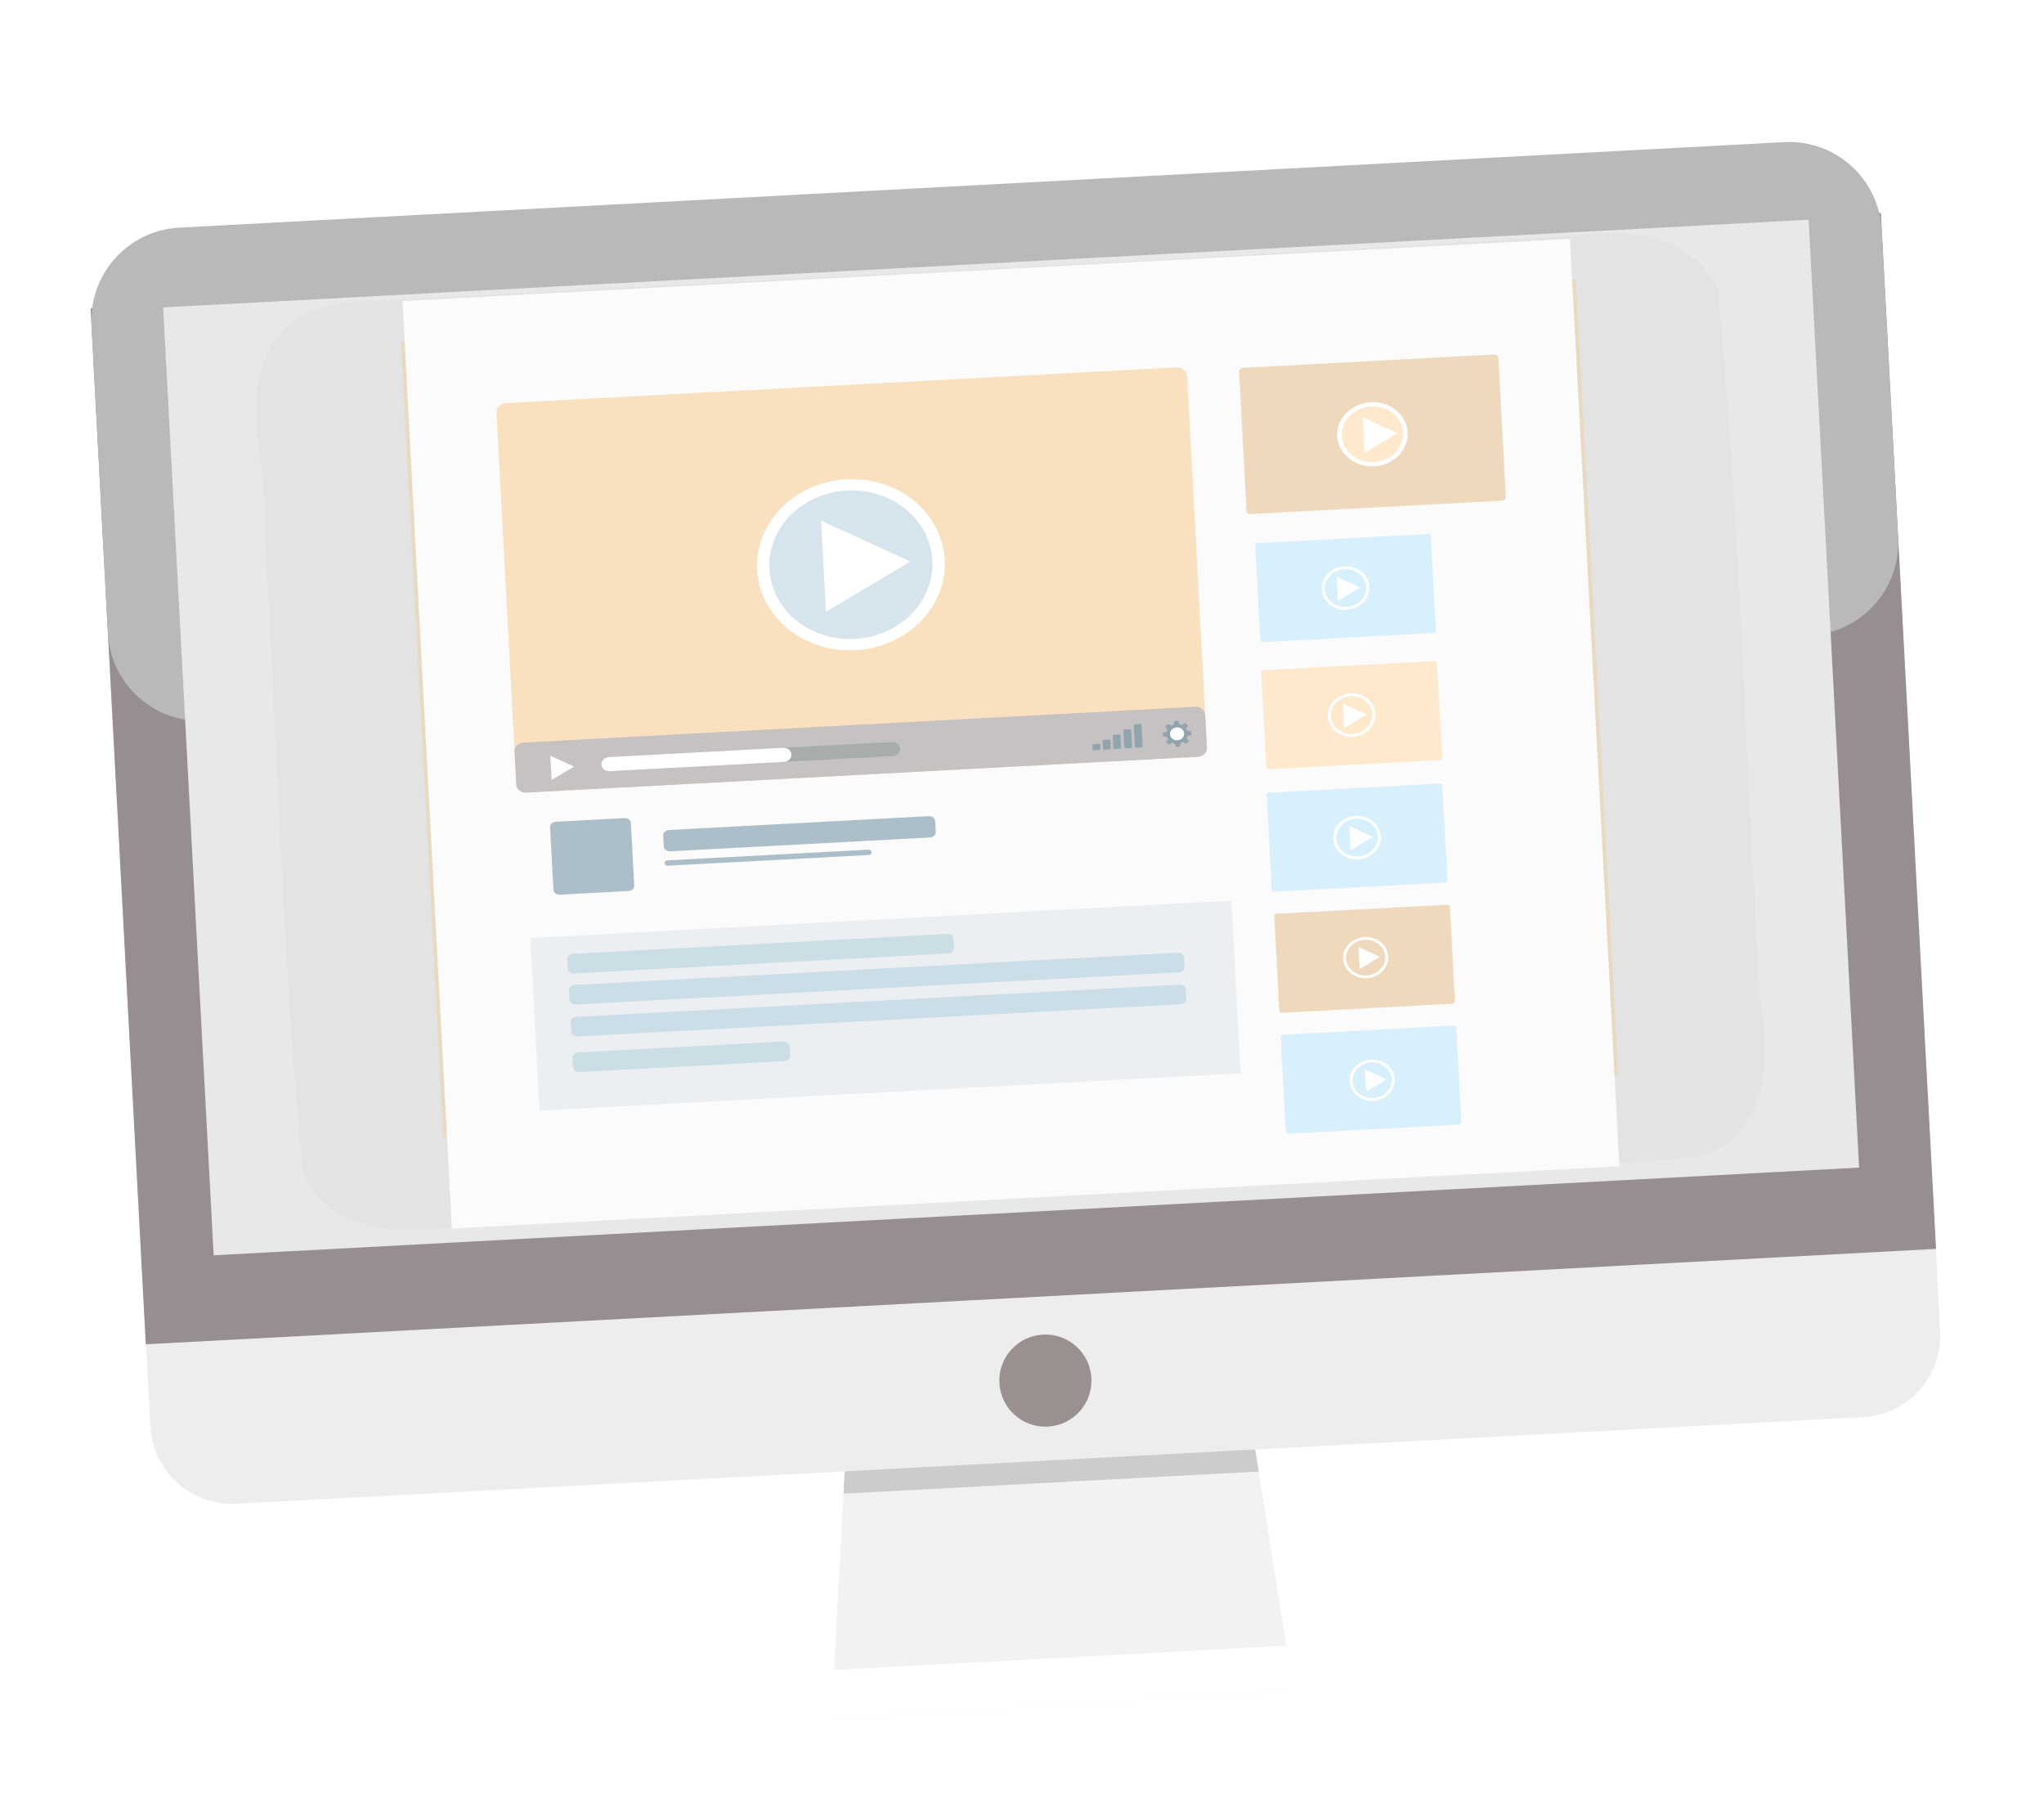 <?xml version="1.0" encoding="UTF-8"?> <svg xmlns="http://www.w3.org/2000/svg" width="211" height="187" viewBox="0 0 211 187" fill="none"> <g clip-path="url(#clip0_190_1665)"> <path d="M87.608 144.168L128.504 142.914L133.565 174.69L85.835 177.233L87.608 144.168Z" fill="#F2F2F2"></path> <path d="M87.608 144.167L87.071 154.173L129.934 151.889L128.504 142.914L87.609 144.167L87.608 144.167Z" fill="#CCCCCC"></path> <path d="M192.319 146.268L24.389 155.216C19.744 155.463 15.777 151.899 15.529 147.255L9.964 42.805C9.716 38.16 13.282 34.195 17.928 33.947L185.858 24.999C190.504 24.752 194.47 28.316 194.718 32.96L200.283 137.41C200.531 142.055 196.965 146.02 192.319 146.268Z" fill="#EDEDED"></path> <path fill-rule="evenodd" clip-rule="evenodd" d="M9.352 31.835L15.049 138.755L199.858 128.907L194.161 21.988L9.352 31.835ZM14.003 37.129L189.299 27.788L170.481 117.107L38.65 115.323L14.003 37.129Z" fill="#978F8F"></path> <path d="M184.172 14.669L18.502 23.496C13.221 23.777 9.168 28.286 9.449 33.565L11.143 65.355C11.424 70.634 15.934 74.686 21.215 74.405L186.885 65.577C192.166 65.296 196.219 60.788 195.938 55.508L194.244 23.719C193.963 18.439 189.454 14.387 184.172 14.669Z" fill="#B9B9B9"></path> <path d="M186.702 22.68L16.842 31.73L22.055 129.568L191.915 120.517L186.702 22.68Z" fill="#E8E8E8"></path> <path d="M145.679 169.189L73.202 173.051C72.429 173.092 71.836 173.752 71.877 174.525L71.986 176.567C72.027 177.34 72.687 177.933 73.46 177.892L145.937 174.03C146.71 173.989 147.304 173.329 147.262 172.556L147.154 170.514C147.112 169.741 146.452 169.148 145.679 169.189Z" fill="white"></path> <path d="M108.168 147.25C110.791 147.11 112.804 144.871 112.664 142.249C112.524 139.627 110.285 137.615 107.662 137.755C105.039 137.895 103.026 140.133 103.165 142.755C103.305 145.377 105.545 147.39 108.168 147.25Z" fill="#9A9090"></path> <path d="M165.192 24.148C124.928 26.776 84.553 28.499 44.249 30.809C38.353 31.14 30.264 30.126 27.536 36.688C25.056 42.422 27.692 48.664 27.313 54.65C28.657 76.767 29.112 99.009 31.285 121.034C33.728 127.214 41.666 127.643 47.522 126.529C90.051 124.111 132.645 122.318 175.134 119.482C182.193 117.551 182.991 109.61 181.738 103.89C180.164 79.299 179.707 54.574 177.35 30.072C175.63 25.494 169.953 23.634 165.193 24.149L165.192 24.148Z" fill="#E3E3E3"></path> <g filter="url(#filter0_f_190_1665)"> <path d="M162.676 28.862L41.392 35.325L45.765 117.391L167.049 110.928L162.676 28.862Z" fill="#E9D9C2"></path> </g> <path d="M162.067 24.653L41.546 31.075L46.647 126.81L167.168 120.388L162.067 24.653Z" fill="#FBFBFB"></path> <path d="M54.749 96.82L127.119 92.964L128.069 110.782L55.699 114.638L54.749 96.82Z" fill="#ECEFF1"></path> <path d="M121.437 37.919L52.257 41.605C51.674 41.636 51.224 42.088 51.252 42.614L53.292 80.906C53.32 81.432 53.816 81.833 54.399 81.802L123.579 78.116C124.162 78.085 124.612 77.633 124.584 77.107L122.544 38.816C122.516 38.289 122.021 37.888 121.437 37.919Z" fill="#F9E1C0"></path> <path d="M88.304 67.103C93.651 66.818 97.775 62.642 97.516 57.774C97.256 52.907 92.712 49.192 87.365 49.477C82.018 49.762 77.894 53.938 78.153 58.806C78.412 63.673 82.957 67.388 88.304 67.103Z" fill="white"></path> <path d="M88.242 65.948C92.888 65.701 96.472 62.071 96.247 57.842C96.022 53.612 92.072 50.384 87.426 50.632C82.78 50.879 79.197 54.509 79.422 58.738C79.647 62.968 83.596 66.196 88.242 65.948Z" fill="#D6E5ED"></path> <path d="M123.388 72.95L54.039 76.645C53.503 76.673 53.089 77.089 53.114 77.573L53.296 80.985C53.322 81.469 53.778 81.838 54.315 81.81L123.664 78.115C124.2 78.086 124.614 77.67 124.589 77.186L124.407 73.775C124.381 73.29 123.925 72.921 123.388 72.95Z" fill="#C7C2C2"></path> <path d="M92.07 76.586L62.852 78.143C62.405 78.167 62.061 78.513 62.082 78.916C62.103 79.319 62.483 79.627 62.93 79.603L92.148 78.046C92.594 78.022 92.939 77.676 92.918 77.273C92.896 76.87 92.517 76.562 92.07 76.586Z" fill="#A8ACAD"></path> <path d="M80.846 77.184L62.852 78.143C62.405 78.167 62.061 78.513 62.082 78.916C62.103 79.319 62.483 79.627 62.93 79.603L80.924 78.644C81.37 78.62 81.715 78.274 81.694 77.871C81.672 77.468 81.293 77.161 80.846 77.184Z" fill="white"></path> <path d="M117.657 74.72L117.203 74.744C117.107 74.749 117.033 74.824 117.037 74.91L117.151 77.04C117.156 77.127 117.237 77.193 117.333 77.188L117.787 77.164C117.883 77.159 117.957 77.084 117.953 76.998L117.839 74.868C117.835 74.781 117.753 74.715 117.657 74.72Z" fill="#90A4AE"></path> <path d="M116.627 75.263L116.104 75.291C116.027 75.295 115.968 75.355 115.971 75.424L116.062 77.131C116.066 77.201 116.131 77.254 116.208 77.249L116.731 77.222C116.808 77.217 116.868 77.158 116.864 77.088L116.773 75.382C116.769 75.312 116.704 75.259 116.627 75.263Z" fill="#90A4AE"></path> <path d="M115.554 75.809L114.962 75.84C114.904 75.843 114.859 75.888 114.862 75.941L114.93 77.224C114.933 77.276 114.982 77.316 115.04 77.313L115.632 77.281C115.69 77.278 115.735 77.234 115.732 77.181L115.664 75.898C115.661 75.846 115.612 75.806 115.554 75.809Z" fill="#90A4AE"></path> <path d="M114.533 76.337L113.896 76.371C113.851 76.374 113.815 76.409 113.818 76.45L113.863 77.302C113.865 77.344 113.904 77.375 113.95 77.373L114.586 77.339C114.632 77.336 114.667 77.301 114.665 77.26L114.619 76.407C114.617 76.366 114.579 76.335 114.533 76.337Z" fill="#90A4AE"></path> <path d="M113.468 76.78L112.866 76.812C112.81 76.815 112.768 76.858 112.771 76.908L112.794 77.343C112.796 77.393 112.843 77.431 112.898 77.428L113.501 77.396C113.556 77.393 113.598 77.35 113.596 77.301L113.572 76.865C113.57 76.815 113.523 76.777 113.468 76.78Z" fill="#90A4AE"></path> <path d="M122.975 75.858L122.954 75.478L122.554 75.417C122.526 75.341 122.489 75.269 122.444 75.204L122.643 74.879L122.333 74.626L122 74.841C121.923 74.806 121.841 74.781 121.755 74.763L121.646 74.408L121.228 74.43L121.157 74.795C121.074 74.821 120.995 74.856 120.922 74.898L120.568 74.72L120.287 75.005L120.52 75.306C120.481 75.376 120.452 75.451 120.432 75.53L120.041 75.633L120.061 76.013L120.461 76.074C120.489 76.15 120.526 76.221 120.572 76.287L120.372 76.612L120.682 76.865L121.015 76.65C121.092 76.684 121.174 76.71 121.26 76.728L121.369 77.083L121.787 77.061L121.858 76.696C121.942 76.669 122.02 76.635 122.093 76.593L122.447 76.771L122.729 76.486L122.496 76.185C122.534 76.114 122.564 76.039 122.583 75.961L122.975 75.858Z" fill="#90A4AE"></path> <path d="M121.543 76.41C121.946 76.389 122.256 76.074 122.237 75.708C122.217 75.341 121.875 75.062 121.473 75.083C121.07 75.105 120.76 75.419 120.779 75.785C120.799 76.152 121.141 76.431 121.543 76.41Z" fill="white"></path> <path d="M154.262 36.586L128.288 37.97C128.069 37.981 127.9 38.151 127.91 38.348L128.677 52.725C128.687 52.922 128.873 53.073 129.092 53.062L155.066 51.678C155.285 51.666 155.454 51.496 155.444 51.299L154.678 36.922C154.667 36.725 154.481 36.574 154.262 36.586Z" fill="#EED9BD"></path> <path fill-rule="evenodd" clip-rule="evenodd" d="M145.312 44.629C145.358 45.506 145.02 46.368 144.372 47.025C143.723 47.682 142.817 48.08 141.853 48.131C140.889 48.183 139.946 47.883 139.231 47.299C138.517 46.715 138.089 45.894 138.042 45.016C137.995 44.139 138.333 43.276 138.982 42.62C139.631 41.963 140.537 41.565 141.501 41.514C142.465 41.462 143.408 41.762 144.122 42.346C144.837 42.93 145.265 43.751 145.312 44.629Z" fill="white"></path> <path fill-rule="evenodd" clip-rule="evenodd" d="M144.836 44.654C144.876 45.417 144.582 46.166 144.019 46.736C143.455 47.307 142.668 47.653 141.83 47.698C140.993 47.742 140.173 47.482 139.552 46.974C138.931 46.467 138.559 45.753 138.519 44.991C138.478 44.228 138.772 43.479 139.335 42.908C139.899 42.338 140.686 41.992 141.524 41.947C142.362 41.903 143.181 42.163 143.802 42.67C144.423 43.178 144.795 43.892 144.836 44.654Z" fill="#FFE9CC"></path> <path d="M148.608 80.878L131.019 81.815C130.871 81.823 130.757 81.938 130.764 82.071L131.282 91.807C131.29 91.94 131.416 92.042 131.564 92.034L149.152 91.097C149.3 91.089 149.415 90.975 149.408 90.841L148.889 81.106C148.882 80.972 148.756 80.87 148.608 80.878Z" fill="#D7F0FC"></path> <path fill-rule="evenodd" clip-rule="evenodd" d="M142.548 86.325C142.563 86.619 142.515 86.914 142.406 87.192C142.297 87.471 142.129 87.728 141.911 87.948C141.694 88.168 141.431 88.347 141.139 88.476C140.846 88.605 140.529 88.68 140.206 88.697C139.883 88.714 139.559 88.673 139.255 88.576C138.95 88.48 138.67 88.329 138.43 88.133C138.191 87.937 137.996 87.7 137.858 87.435C137.72 87.169 137.641 86.882 137.625 86.587C137.593 85.993 137.822 85.409 138.262 84.965C138.701 84.52 139.314 84.25 139.967 84.216C140.62 84.181 141.258 84.383 141.742 84.779C142.226 85.175 142.516 85.731 142.548 86.325Z" fill="white"></path> <path fill-rule="evenodd" clip-rule="evenodd" d="M142.225 86.342C142.238 86.598 142.196 86.854 142.102 87.096C142.007 87.338 141.861 87.561 141.672 87.752C141.483 87.944 141.254 88.1 141 88.211C140.746 88.323 140.47 88.388 140.189 88.403C139.622 88.433 139.067 88.257 138.647 87.913C138.226 87.57 137.974 87.086 137.947 86.57C137.919 86.054 138.118 85.546 138.5 85.16C138.882 84.773 139.415 84.539 139.982 84.509C140.263 84.494 140.544 84.53 140.808 84.614C141.073 84.698 141.317 84.829 141.525 84.999C141.733 85.169 141.902 85.375 142.022 85.606C142.142 85.836 142.211 86.086 142.225 86.342Z" fill="#D7F0FC"></path> <path d="M148.046 68.232L130.458 69.169C130.31 69.177 130.195 69.292 130.202 69.425L130.721 79.161C130.728 79.294 130.854 79.396 131.002 79.388L148.591 78.451C148.739 78.443 148.853 78.329 148.846 78.195L148.327 68.46C148.32 68.326 148.194 68.224 148.046 68.232Z" fill="#FFE9CC"></path> <path fill-rule="evenodd" clip-rule="evenodd" d="M141.986 73.679C142.018 74.273 141.789 74.857 141.35 75.302C140.91 75.746 140.297 76.016 139.644 76.051C139.321 76.068 138.998 76.027 138.693 75.93C138.389 75.834 138.108 75.683 137.869 75.487C137.629 75.291 137.435 75.054 137.297 74.789C137.158 74.523 137.079 74.235 137.063 73.941C137.048 73.647 137.096 73.352 137.205 73.074C137.314 72.795 137.483 72.538 137.7 72.318C137.917 72.098 138.18 71.918 138.473 71.79C138.765 71.662 139.082 71.587 139.405 71.569C140.058 71.534 140.697 71.737 141.181 72.133C141.665 72.528 141.955 73.085 141.986 73.679Z" fill="white"></path> <path fill-rule="evenodd" clip-rule="evenodd" d="M141.663 73.696C141.691 74.213 141.492 74.72 141.11 75.106C140.728 75.493 140.195 75.727 139.628 75.757C139.347 75.772 139.066 75.737 138.802 75.653C138.537 75.569 138.293 75.438 138.085 75.267C137.877 75.097 137.708 74.891 137.588 74.66C137.468 74.43 137.399 74.18 137.385 73.924C137.372 73.668 137.414 73.412 137.509 73.17C137.603 72.928 137.75 72.705 137.939 72.514C138.128 72.323 138.356 72.166 138.61 72.055C138.864 71.943 139.14 71.878 139.421 71.863C139.988 71.833 140.543 72.009 140.963 72.353C141.384 72.697 141.636 73.18 141.663 73.696Z" fill="#FFE9CC"></path> <path d="M147.422 55.122L129.834 56.059C129.685 56.067 129.571 56.182 129.578 56.316L130.097 66.051C130.104 66.185 130.23 66.287 130.378 66.279L147.966 65.342C148.115 65.334 148.229 65.219 148.222 65.085L147.703 55.35C147.696 55.216 147.57 55.114 147.422 55.122Z" fill="#D7F0FC"></path> <path fill-rule="evenodd" clip-rule="evenodd" d="M141.362 60.57C141.394 61.164 141.165 61.748 140.726 62.192C140.286 62.637 139.673 62.907 139.02 62.941C138.367 62.976 137.729 62.773 137.245 62.378C136.761 61.982 136.471 61.426 136.439 60.832C136.408 60.238 136.637 59.654 137.076 59.209C137.515 58.764 138.129 58.495 138.781 58.46C139.434 58.425 140.073 58.628 140.557 59.024C141.041 59.419 141.33 59.975 141.362 60.57Z" fill="white"></path> <path fill-rule="evenodd" clip-rule="evenodd" d="M141.039 60.587C141.066 61.103 140.868 61.61 140.486 61.997C140.104 62.383 139.571 62.617 139.004 62.648C138.437 62.678 137.882 62.502 137.461 62.158C137.041 61.814 136.789 61.331 136.761 60.815C136.734 60.298 136.933 59.791 137.314 59.404C137.696 59.018 138.229 58.784 138.796 58.754C139.364 58.724 139.919 58.9 140.339 59.243C140.76 59.587 141.011 60.07 141.039 60.587Z" fill="#D7F0FC"></path> <path fill-rule="evenodd" clip-rule="evenodd" d="M93.968 57.963L85.264 63.146L84.762 53.734L93.968 57.963Z" fill="white"></path> <path fill-rule="evenodd" clip-rule="evenodd" d="M144.257 44.723L140.841 46.758L140.644 43.063L144.257 44.723Z" fill="white"></path> <path fill-rule="evenodd" clip-rule="evenodd" d="M141.726 86.39L139.413 87.768L139.279 85.266L141.726 86.39Z" fill="white"></path> <path fill-rule="evenodd" clip-rule="evenodd" d="M141.074 73.756L138.76 75.134L138.627 72.632L141.074 73.756Z" fill="white"></path> <path fill-rule="evenodd" clip-rule="evenodd" d="M140.428 60.642L138.115 62.019L137.981 59.517L140.428 60.642Z" fill="white"></path> <path fill-rule="evenodd" clip-rule="evenodd" d="M59.253 79.125L56.939 80.503L56.806 78.001L59.253 79.125Z" fill="white"></path> <path d="M97.805 96.392L59.132 98.453C58.796 98.47 58.538 98.73 58.554 99.033L58.603 99.963C58.619 100.266 58.904 100.497 59.24 100.479L97.913 98.418C98.248 98.4 98.507 98.14 98.491 97.838L98.442 96.907C98.425 96.605 98.14 96.374 97.805 96.392Z" fill="#CBDDE5"></path> <path d="M121.591 98.339L59.302 101.658C58.967 101.676 58.708 101.936 58.724 102.238L58.774 103.169C58.79 103.471 59.075 103.702 59.41 103.684L121.699 100.365C122.034 100.347 122.293 100.088 122.277 99.785L122.227 98.855C122.211 98.552 121.926 98.321 121.591 98.339Z" fill="#CBDDE6"></path> <path d="M149.386 93.381L131.798 94.318C131.65 94.326 131.535 94.441 131.542 94.575L132.061 104.31C132.068 104.444 132.194 104.546 132.342 104.538L149.931 103.601C150.079 103.593 150.193 103.478 150.186 103.344L149.667 93.609C149.66 93.475 149.534 93.373 149.386 93.381Z" fill="#EED9BD"></path> <path fill-rule="evenodd" clip-rule="evenodd" d="M143.003 98.846C143.031 99.362 142.832 99.869 142.45 100.256C142.068 100.642 141.535 100.876 140.968 100.907C140.687 100.921 140.406 100.886 140.142 100.802C139.877 100.718 139.634 100.587 139.425 100.417C139.217 100.247 139.048 100.04 138.928 99.81C138.808 99.579 138.739 99.329 138.726 99.073C138.712 98.818 138.754 98.562 138.849 98.32C138.944 98.078 139.09 97.855 139.279 97.663C139.468 97.472 139.696 97.316 139.95 97.204C140.204 97.093 140.48 97.028 140.761 97.013C141.328 96.982 141.883 97.158 142.303 97.502C142.724 97.846 142.976 98.329 143.003 98.846Z" fill="#FFB300"></path> <path fill-rule="evenodd" clip-rule="evenodd" d="M142.414 98.904L140.1 100.282L139.967 97.78L142.414 98.904Z" fill="white"></path> <path d="M150.051 105.861L132.463 106.798C132.315 106.806 132.2 106.921 132.207 107.055L132.726 116.79C132.733 116.924 132.859 117.026 133.007 117.018L150.596 116.081C150.744 116.073 150.858 115.958 150.851 115.824L150.332 106.089C150.325 105.955 150.199 105.853 150.051 105.861Z" fill="#D7F0FC"></path> <path fill-rule="evenodd" clip-rule="evenodd" d="M143.668 111.326C143.696 111.842 143.497 112.349 143.115 112.736C142.733 113.122 142.2 113.357 141.633 113.387C141.352 113.402 141.071 113.366 140.807 113.282C140.542 113.198 140.299 113.067 140.09 112.897C139.882 112.727 139.713 112.521 139.593 112.29C139.473 112.06 139.404 111.809 139.39 111.554C139.377 111.298 139.419 111.042 139.514 110.8C139.609 110.558 139.755 110.335 139.944 110.144C140.133 109.952 140.361 109.796 140.615 109.685C140.869 109.573 141.145 109.508 141.426 109.493C141.993 109.462 142.548 109.639 142.968 109.982C143.389 110.326 143.641 110.809 143.668 111.326Z" fill="#FFB300"></path> <path fill-rule="evenodd" clip-rule="evenodd" d="M143.079 111.385L140.765 112.763L140.632 110.261L143.079 111.385Z" fill="white"></path> <path d="M141.089 100.963C142.375 100.895 143.366 99.891 143.304 98.72C143.241 97.55 142.149 96.657 140.863 96.725C139.577 96.794 138.586 97.798 138.648 98.968C138.711 100.139 139.803 101.032 141.089 100.963Z" fill="white"></path> <path d="M141.074 100.686C142.191 100.626 143.053 99.753 142.999 98.736C142.945 97.719 141.995 96.943 140.878 97.003C139.761 97.062 138.899 97.935 138.953 98.952C139.007 99.969 139.957 100.745 141.074 100.686Z" fill="#EED9BD"></path> <path fill-rule="evenodd" clip-rule="evenodd" d="M142.451 98.76L140.358 100.007L140.238 97.743L142.451 98.76Z" fill="white"></path> <path d="M141.763 113.618C143.049 113.55 144.04 112.545 143.978 111.375C143.916 110.205 142.823 109.311 141.537 109.38C140.252 109.448 139.26 110.453 139.323 111.623C139.385 112.793 140.478 113.687 141.763 113.618Z" fill="white"></path> <path d="M141.748 113.34C142.866 113.281 143.727 112.408 143.673 111.391C143.619 110.374 142.669 109.598 141.552 109.658C140.435 109.717 139.573 110.59 139.628 111.607C139.682 112.624 140.631 113.4 141.748 113.34Z" fill="#D7F0FC"></path> <path fill-rule="evenodd" clip-rule="evenodd" d="M143.125 111.415L141.033 112.661L140.912 110.398L143.125 111.415Z" fill="white"></path> <path d="M121.767 101.639L59.478 104.958C59.143 104.976 58.884 105.235 58.9 105.538L58.95 106.469C58.966 106.771 59.251 107.002 59.586 106.984L121.875 103.665C122.21 103.647 122.469 103.388 122.453 103.085L122.403 102.154C122.387 101.852 122.102 101.621 121.767 101.639Z" fill="#CBDDE6"></path> <path d="M80.864 107.499L59.674 108.629C59.339 108.646 59.08 108.906 59.096 109.209L59.145 110.139C59.161 110.442 59.446 110.673 59.782 110.655L80.972 109.526C81.308 109.508 81.566 109.248 81.55 108.945L81.501 108.015C81.484 107.712 81.2 107.482 80.864 107.499Z" fill="#CBDDE5"></path> <path d="M64.49 84.441L57.363 84.821C57.028 84.839 56.769 85.099 56.785 85.401L57.128 91.832C57.144 92.134 57.429 92.365 57.764 92.347L64.891 91.967C65.227 91.95 65.485 91.69 65.469 91.387L65.127 84.957C65.111 84.654 64.826 84.424 64.49 84.441Z" fill="#ACBFC9"></path> <path d="M95.9 84.24L69.038 85.671C68.703 85.689 68.444 85.949 68.46 86.252L68.519 87.359C68.535 87.661 68.82 87.892 69.156 87.874L96.018 86.443C96.353 86.425 96.612 86.165 96.596 85.863L96.537 84.756C96.521 84.453 96.236 84.222 95.9 84.24Z" fill="#ACBFC9"></path> <path d="M89.655 87.7L68.903 88.806C68.734 88.815 68.604 88.945 68.612 89.097C68.62 89.249 68.763 89.365 68.932 89.356L89.685 88.251C89.853 88.242 89.983 88.111 89.975 87.959C89.967 87.807 89.824 87.691 89.655 87.7Z" fill="#ACBFC9"></path> </g> <defs> <filter id="filter0_f_190_1665" x="30.297" y="17.767" width="147.847" height="110.719" filterUnits="userSpaceOnUse" color-interpolation-filters="sRGB"> <feFlood flood-opacity="0" result="BackgroundImageFix"></feFlood> <feBlend mode="normal" in="SourceGraphic" in2="BackgroundImageFix" result="shape"></feBlend> <feGaussianBlur stdDeviation="5.548" result="effect1_foregroundBlur_190_1665"></feGaussianBlur> </filter> <clipPath id="clip0_190_1665"> <rect width="201.502" height="174.934" fill="white" transform="translate(0.443 11.511) rotate(-3.05)"></rect> </clipPath> </defs> </svg> 